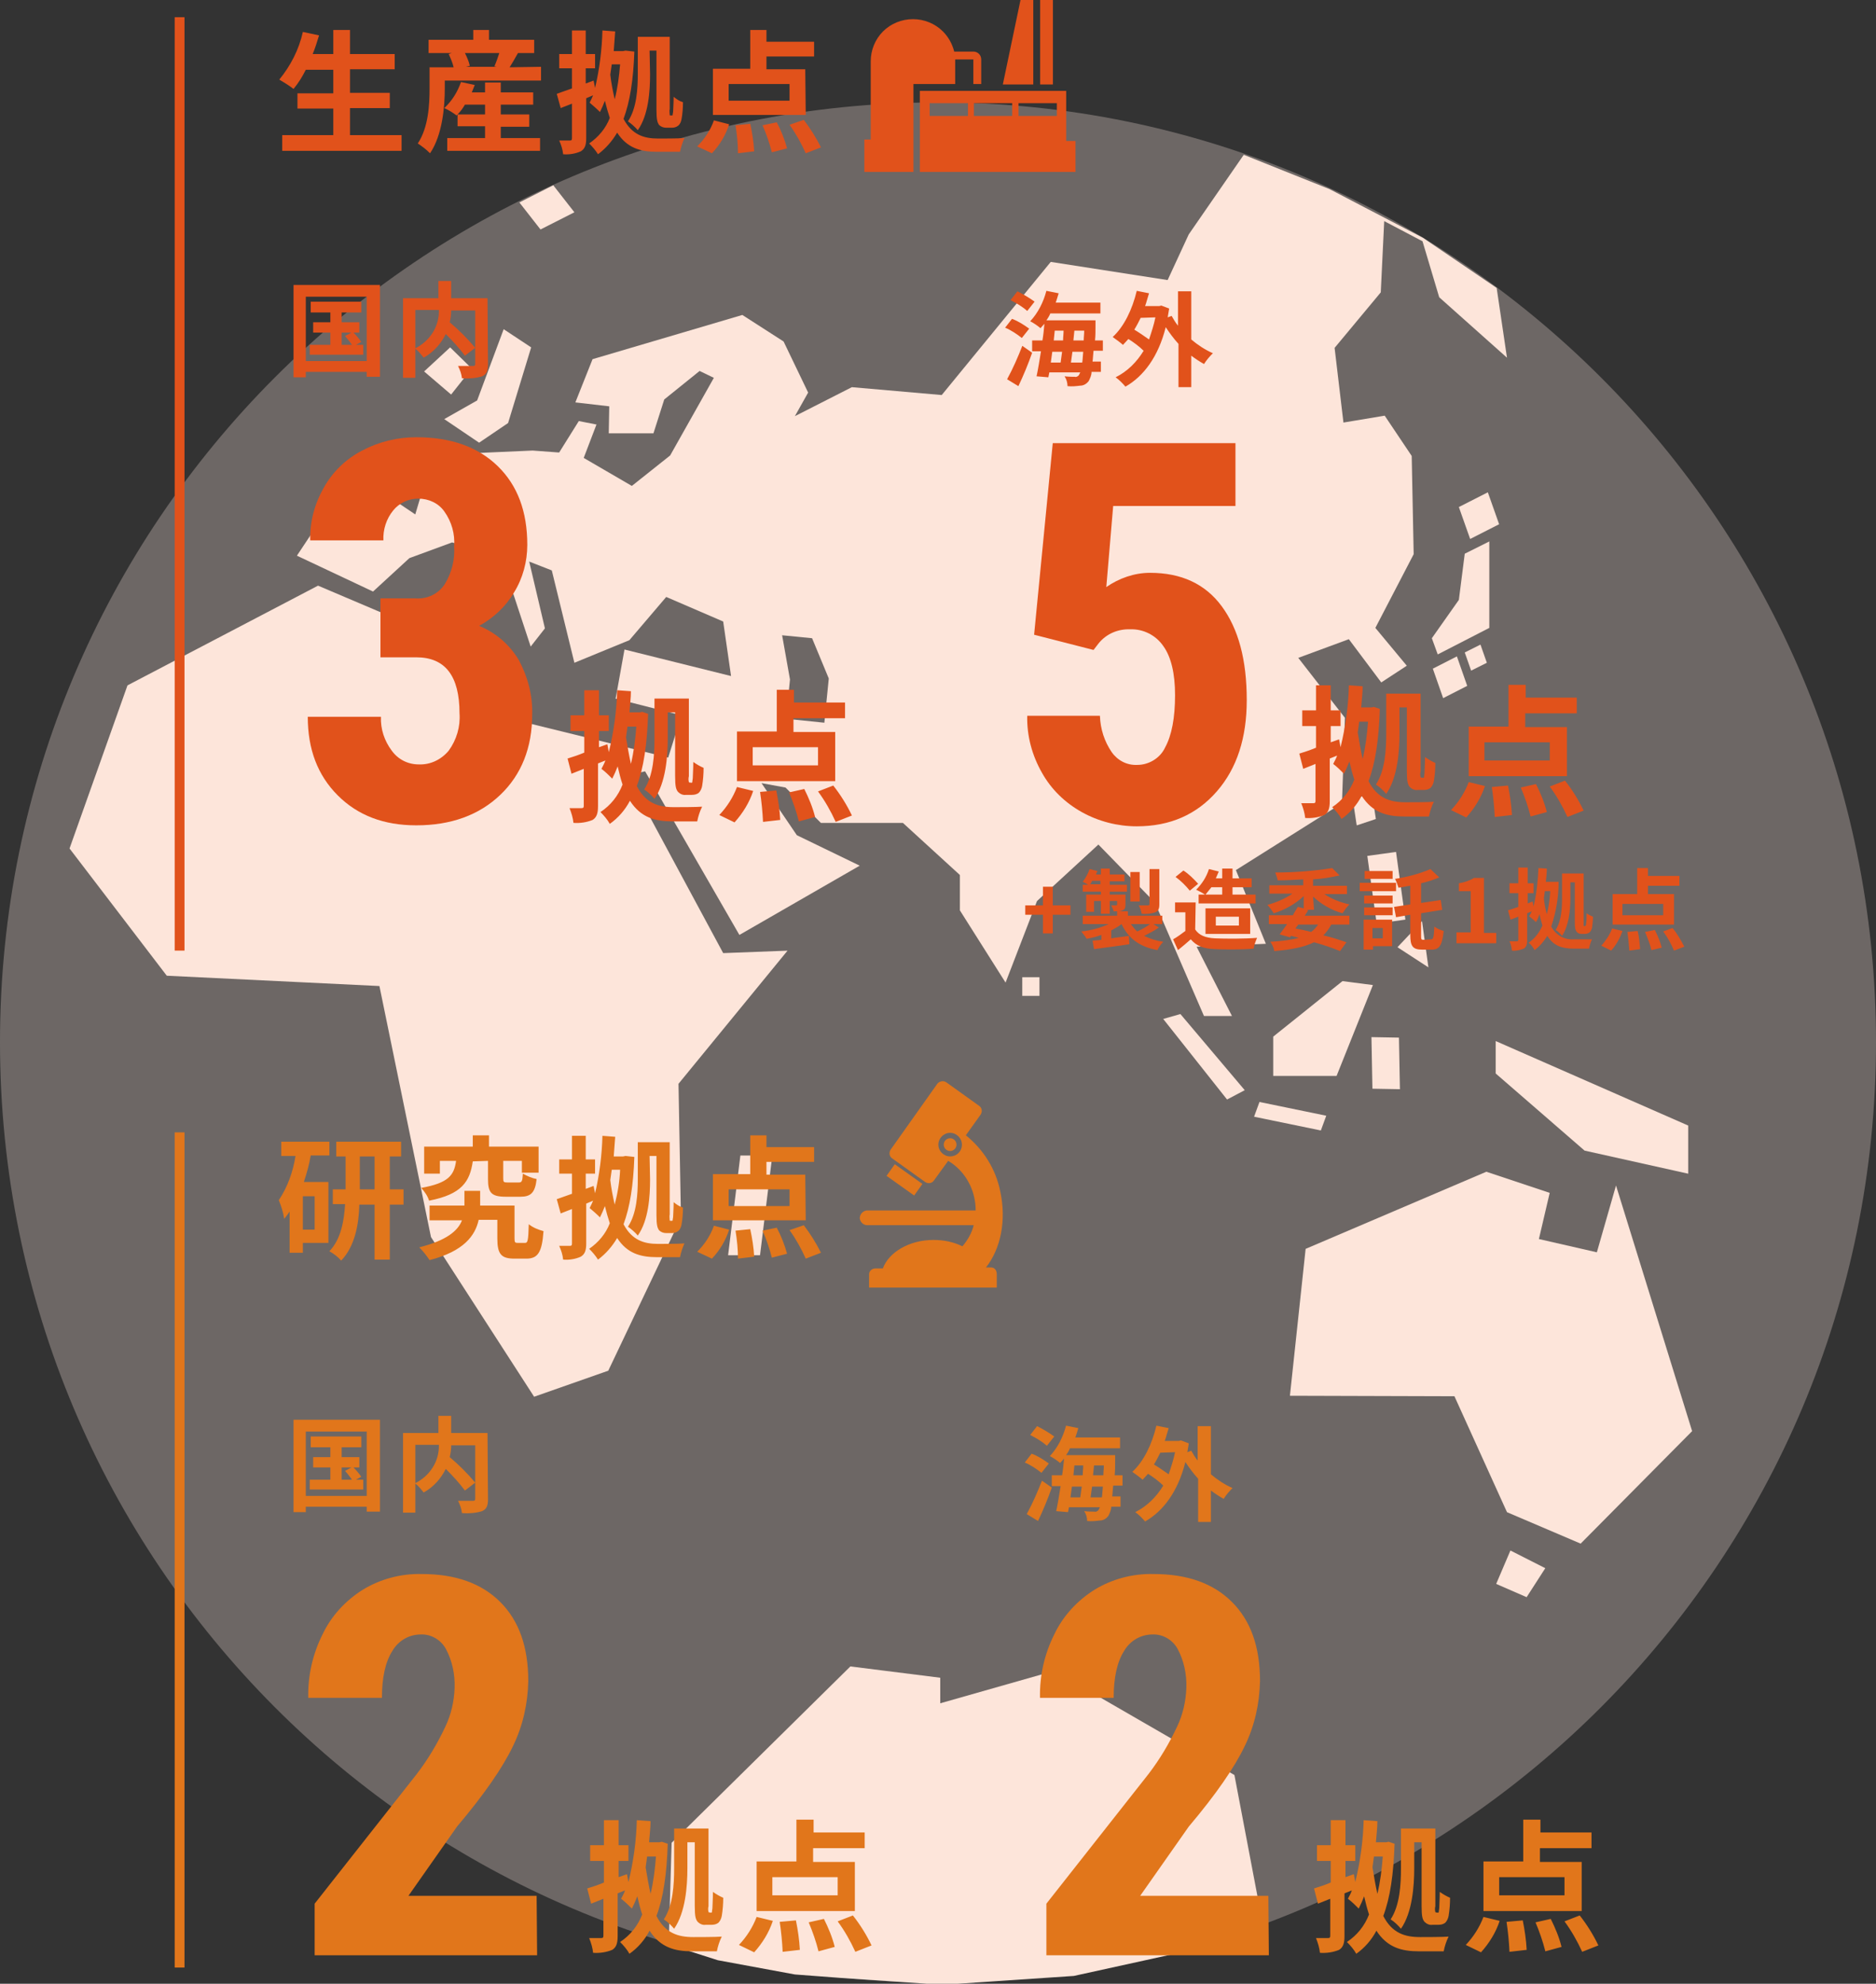 <?xml version="1.0" encoding="utf-8"?>
<!-- Generator: Adobe Illustrator 25.1.0, SVG Export Plug-In . SVG Version: 6.00 Build 0)  -->
<svg version="1.1" id="レイヤー_1" xmlns="http://www.w3.org/2000/svg" xmlns:xlink="http://www.w3.org/1999/xlink" x="0px"
	 y="0px" viewBox="0 0 382 403.8" style="enable-background:new 0 0 382 403.8;" xml:space="preserve">
<rect x="0" y="0" width="382" height="403.8" fill="#333333" stroke="none"/>
<style type="text/css">
	.st0{opacity:0.363;}
	.st1{opacity:0.803;fill:#FBE9E1;enable-background:new    ;}
	.st2{fill:#FDE5DA;}
	.st3{fill:#E1521B;}
	.st4{fill:none;stroke:#E1521B;stroke-width:2;}
	.st5{fill:none;stroke:#E1761B;stroke-width:2;}
	.st6{fill:#E1761B;}
</style>
<g id="グループ_5736" transform="translate(-442.85 -307.198)">
	<g id="L3" transform="translate(442.85 328.047)" class="st0">
		<path id="パス_5546" class="st1" d="M191,0c105.5,0,191,85.7,191,191.3s-85.5,191.4-191,191.4S0,297,0,191.3S85.5,0,191,0z"/>
	</g>
	<g id="L2" transform="translate(457.009 338.709)">
		<path id="パス_5526" class="st2" d="M248.5,252.6l3.2-29.9l36.8-15.7l12.9,4.3l-2.2,9.4l11.8,2.7l3.9-13.6l15.5,50l-22.7,22.9
			l-15-6.4L282,252.7L248.5,252.6z"/>
		<path id="パス_5527" class="st2" d="M197.5,171.2l0-3.8H194l0,3.8H197.5z"/>
		<path id="パス_5528" class="st2" d="M229.5,161.2l7.2,14.1H231l-10-23.1l-11.5-11.8L197,151.9l-6.4,16.6l-9.3-14.7v-7.2
			L169.7,136l-16.7,0l-7.2-7.2l-4.9-0.9l7.2,10.6l12.8,6.2l-24.5,14.1l-19.2-33.3l-3.6,0.8l19.5,36.2l13.1-0.5L124,189.1l0.5,27.3
			l-14.8,31.1l-15.1,5.3l-21-32.5l-10.5-51.1l-43.3-2.1L0,141.2L11.8,108l38.8-20.3l32,13.6l3.5,12.6l35.8,8.8l2.7-8.6l-13.4-3.4
			l1.8-10l21.7,5.4L133.1,95l-11.6-5l-7.5,8.8l-11.2,4.6l-4.6-18.8l-4.6-1.8l3.2,13.6l-2.9,3.7l-6-18.2l-10-3l-8.7,3.2l-7.4,6.8
			l-15.5-7.3l11.3-17l12.8,8.6l3.6-12.1l20.3-0.9l5.4,0.4l4-6.4l3.6,0.7l-2.6,6.8l9.8,5.7l7.8-6.2l8.9-15.8l-2.9-1.4l-7.2,5.8
			l-2.2,6.9h-9.1l0.1-5.5l-6.9-0.8l3.5-8.8l30.5-9l8.4,5.4l5,10.4l-2.7,4.8l11.6-5.9l18.3,1.6l22.2-27.1l23.8,3.7l4.3-9.3L239.1,0
			l17.5,7l19,9.9l15,10.2l2.1,14.2l-13.8-12.3l-3.4-11.4l-7.8-4.1l-0.7,14.5l-9.4,11.3l1.8,15.2l8.4-1.4l5.5,8.2l0.4,20l-7.8,15
			l6.4,7.7l-5.2,3.4l-6.6-8.8l-10.3,3.8l9.5,12.2l-0.6,17.4l-21.6,13.6l6.1,15L229.5,161.2z M154.6,106.6l-3.4-8.2l-6.1-0.6l1.6,9
			l-0.8,8l7.8,0.8L154.6,106.6z"/>
		<path id="パス_5529" class="st2" d="M296.7,293.6l3.8-5.9l-7.1-3.6l-2.9,6.8L296.7,293.6z"/>
		<path id="パス_5530" class="st2" d="M258,187.5l7.4-18.5l-6.2-0.8l-14.1,11.3v8L258,187.5z"/>
		
			<rect id="長方形_3158" x="265.1" y="142.1" transform="matrix(0.991 -0.137 0.137 0.991 -17.921 38.209)" class="st2" width="5.9" height="13.9"/>
		<path id="パス_5531" class="st2" d="M276.7,165.4l-1.3-9.4l-5,5.3L276.7,165.4z"/>
		<path id="パス_5532" class="st2" d="M270.9,190.2l-0.2-10.5l-5.6-0.1l0.2,10.5L270.9,190.2z"/>
		<path id="パス_5533" class="st2" d="M289.1,96.3l0-17.6l-5,2.5l-1.2,9.4l-5.5,7.8l1.2,3.3L289.1,96.3z"/>
		<path id="パス_5534" class="st2" d="M140.6,224l2.5-20.3h-6.5l-2.5,20.3H140.6z"/>
		<path id="パス_5535" class="st2" d="M291.1,75.2l-2.3-6.5l-5.9,3l2.3,6.5L291.1,75.2z"/>
		<path id="パス_5536" class="st2" d="M266,135.2l-0.8-5.3l-3.9,1.3l0.8,5.3L266,135.2z"/>
		<path id="パス_5537" class="st2" d="M284.6,108.1l-2.1-6l-4.9,2.5l2.1,6L284.6,108.1z"/>
		<path id="パス_5538" class="st2" d="M288.6,103.4l-1.3-3.7l-3.2,1.6l1.3,3.7L288.6,103.4z"/>
		<path id="パス_5539" class="st2" d="M235.7,192.3l-13-16.4l3.5-1l13.1,15.5L235.7,192.3z"/>
		<path id="パス_5540" class="st2" d="M254.8,198.6l1.1-3l-13.6-2.8l-1.1,3L254.8,198.6z"/>
		<path id="パス_5541" class="st2" d="M308.5,202.7l21.1,4.7v-9.8l-39.2-17.2v6.6L308.5,202.7z"/>
		<path id="パス_5542" class="st2" d="M76.3,53.8l7.1,4.8l5.9-4l4.7-15.4l-5.6-3.7L83,50L76.3,53.8z"/>
		<path id="パス_5543" class="st2" d="M81.9,43.5l-4.2,5.3l-5.5-4.7l5.3-4.9L81.9,43.5z"/>
		<path id="パス_5544" class="st2" d="M98.5,6.2l4.3,5.5l-6.9,3.5l-4.3-5.5L98.5,6.2z"/>
		<path id="パス_5545" class="st2" d="M177.3,315.2l23.2-6.6l36.7,21.2l5.8,30.5l-13.9,5l-24.6,5.4l-26.8,1.8l-20.7-1.4l-9.3-0.7
			l-15.7-2.9l-10-3.2l0.6-20.7l36.4-35.9l18.3,2.3L177.3,315.2z"/>
	</g>
</g>
<g id="グループ_6521" transform="translate(-223.93 -2923)">
	<path id="パス_5991" class="st3" d="M436.3,3113h2v-3.8h3.6v-1.9h-3.6v-3.8h-2v3.8h-3.6v1.9h3.6V3113z M459.9,3099.9H458v7.1
		c0,0.2-0.1,0.3-0.3,0.3c-0.3,0-1.1,0-1.9,0c0.3,0.5,0.5,1.1,0.6,1.7c0.9,0.1,1.9,0,2.8-0.3c0.6-0.3,0.8-0.7,0.8-1.6V3099.9z
		 M456,3100.5h-1.9v6h1.9V3100.5z M458.1,3111.1c-0.8,0.6-1.7,1.1-2.6,1.5c-0.5-0.4-0.9-1-1.3-1.5H458.1z M445.9,3103
		c0.2-0.2,0.3-0.5,0.4-0.7h1.7v0.7H445.9z M458.8,3111.1h1.8v-1.7h-7v-0.9h-1.9c0.3,0,0.6-0.1,0.8-0.2c0.5-0.2,0.6-0.5,0.6-1.2v-2
		h-3.2v-0.6h3.5v-1.4h-3.5v-0.7h3v-1.4h-3v-1.2h-1.8v1.2h-1c0.1-0.3,0.2-0.5,0.3-0.7l-1.6-0.4c-0.3,0.9-0.8,1.8-1.4,2.6
		c0.3,0.1,0.8,0.4,1.1,0.6h-1.1v1.4h3.7v0.6h-3v3.5h1.6v-2.2h1.4v2.6h1.8v-2.6h1.5v0.7c0,0.1-0.1,0.2-0.2,0.2c-0.1,0-0.6,0-1,0
		c0.2,0.4,0.4,0.8,0.5,1.2h0.7v0.9h-7v1.7h5.3c-1.8,0.8-3.6,1.3-5.6,1.5c0.4,0.5,0.8,1,1.1,1.5c1-0.2,2-0.4,3-0.8v1
		c-0.6,0.1-1.3,0.1-1.8,0.2l0.3,1.7c2-0.3,4.7-0.6,7.2-1l-0.1-1.7c-1.2,0.2-2.4,0.3-3.6,0.5v-1.6c0.7-0.4,1.5-0.8,2.1-1.3
		c1.4,2.9,3.6,4.6,7.3,5.3c0.3-0.6,0.7-1.2,1.2-1.7c-1.4-0.2-2.7-0.6-3.9-1.2c1-0.5,2-1,3-1.7L458.8,3111.1z M472.8,3103.6v1.5h-3.4
		c0.4-0.5,0.8-1,1.2-1.5H472.8z M468,3105.1v1.8h11.6v-1.8h-4.7v-1.5h3.9v-1.8h-3.9v-2h-2.1v2h-1.3c0.2-0.5,0.4-0.9,0.6-1.4l-2-0.5
		c-0.5,1.6-1.4,3-2.6,4.2c0.6,0.3,1.2,0.6,1.8,1H468z M471.5,3109.6h4.7v1.8h-4.7V3109.6z M478.5,3113.1v-5.2h-9.1v5.2H478.5z
		 M467.9,3102.9c-0.9-1-1.9-2-3-2.7l-1.6,1.3c1.1,0.8,2.1,1.8,2.9,2.8L467.9,3102.9z M467.4,3106.7h-4.2v2h2.1v3.8
		c-0.8,0.6-1.6,1.2-2.5,1.7l1,2.2c1-0.8,1.8-1.5,2.6-2.2c1.2,1.4,2.6,1.9,4.9,2c2.1,0.1,5.8,0.1,7.9-0.1c0.1-0.7,0.4-1.5,0.7-2.2
		c-2.4,0.2-6.4,0.2-8.6,0.1c-1.9-0.1-3.2-0.6-4-1.8L467.4,3106.7z M492.4,3111.1c-0.4,0.6-0.9,1.2-1.5,1.6c-1.1-0.3-2.1-0.5-3.2-0.7
		l0.6-0.8H492.4z M491.3,3105.5c1.7,1.6,3.8,2.8,6,3.4c0.4-0.6,0.8-1.2,1.4-1.8c-1.8-0.4-3.6-1.1-5.1-2.1h4.6v-1.7h-6.9v-1.3
		c1.8-0.1,3.6-0.4,5.4-0.8l-1.5-1.5c-3.8,0.6-7.7,0.9-11.6,0.9c0.2,0.5,0.4,1.1,0.5,1.6c1.6,0,3.4-0.1,5.2-0.2v1.2h-6.9v1.7h4.7
		c-1.6,1.1-3.3,1.8-5.1,2.3c0.5,0.5,0.9,1.1,1.3,1.7c2.3-0.7,4.4-1.9,6.1-3.5v2.5l-1.2-0.3c-0.3,0.5-0.7,1.1-1,1.7h-4.9v1.8h3.7
		c-0.5,0.8-1.1,1.5-1.5,2.1l2.1,0.6l0.2-0.3c0.6,0.1,1.1,0.3,1.6,0.4c-1.9,0.5-3.9,0.7-5.8,0.8c0.4,0.6,0.7,1.2,0.8,1.9
		c3.5-0.3,6.1-0.8,8.1-1.8c1.8,0.5,3.6,1.1,5.3,1.8l1.3-1.8c-1.2-0.4-2.9-1-4.7-1.4c0.6-0.6,1.2-1.4,1.6-2.2h3.7v-1.8h-9.1
		c0.3-0.4,0.5-0.8,0.7-1.1l-0.3-0.1h1.5L491.3,3105.5z M507.5,3100.3h-5.7v1.6h5.7V3100.3z M508.2,3102.7h-7.4v1.7h7.4L508.2,3102.7
		z M505.5,3111.9v2.1h-2.1v-2.1H505.5z M507.4,3110.2h-5.8v6.1h1.9v-0.7h3.9V3110.2z M501.7,3109.3h5.8v-1.6h-5.8V3109.3z
		 M501.7,3106.9h5.8v-1.6h-5.8V3106.9z M513.8,3114.3c-0.5,0-0.5-0.1-0.5-1v-4.4l4.3-0.7l-0.3-2l-4,0.6v-4c1.3-0.3,2.5-0.7,3.7-1.2
		l-1.8-1.7c-2.3,1-4.7,1.6-7.2,2c0.3,0.6,0.5,1.2,0.7,1.8c0.8-0.1,1.6-0.3,2.4-0.4v3.8l-3.3,0.5l0.4,2.1l2.9-0.5v4.1
		c0,2.3,0.5,3,2.4,3h2c1.6,0,2.1-1,2.4-3.8c-0.7-0.2-1.4-0.5-1.9-0.9c-0.1,2.1-0.2,2.6-0.6,2.6L513.8,3114.3z M520.6,3115h8v-2.1
		h-2.5v-11.2h-2c-1,0.6-2,0.9-3.1,1.1v1.6h2.4v8.4h-2.9V3115z M543.6,3102.6h1v8c0,1.4,0.1,1.7,0.4,2.1c0.3,0.3,0.6,0.4,1,0.4h0.7
		c0.3,0,0.6-0.1,0.9-0.3c0.2-0.2,0.4-0.5,0.5-0.9c0.1-0.8,0.2-1.5,0.2-2.3c-0.5-0.2-0.9-0.4-1.3-0.7c0,0.9,0,1.6-0.1,2
		c0,0.2,0,0.4-0.1,0.5c0,0.1-0.1,0.1-0.2,0.1h-0.1c-0.1,0-0.1,0-0.1-0.1c0-0.3,0-0.5,0-0.8v-9.8h-4.4v5c0,2-0.1,4.6-1.3,6.5
		c0.5,0.3,0.9,0.7,1.3,1.2c1.4-2.1,1.7-5.3,1.7-7.6V3102.6z M539.6,3104.4c-0.1,1.6-0.3,3.2-0.7,4.7c-0.3-1.1-0.5-2.2-0.6-3.3
		c0.1-0.4,0.1-0.9,0.2-1.4H539.6z M540.3,3102.5l-0.3,0h-1.3c0.1-0.9,0.2-1.8,0.2-2.7l-1.7-0.1c-0.1,2.6-0.4,5.3-1,7.8l-0.2-1
		l-1,0.4v-2.1h1.2v-2h-1.2v-3.2h-1.9v3.2h-1.8v2h1.8v2.8c-0.8,0.3-1.5,0.5-2.1,0.7l0.5,1.9l1.6-0.6v4.7c0,0.2-0.1,0.3-0.3,0.3
		c-0.2,0-0.8,0-1.5,0c0.3,0.6,0.4,1.2,0.5,1.9c0.8,0.1,1.6-0.1,2.4-0.4c0.5-0.3,0.7-0.8,0.7-1.8v-5.4l0.9-0.4
		c-0.1,0.4-0.3,0.7-0.5,1c0.5,0.4,1,0.8,1.4,1.2c0.3-0.5,0.5-1,0.7-1.6c0.2,0.8,0.4,1.6,0.6,2.3c-0.6,1.4-1.5,2.6-2.8,3.5
		c0.5,0.4,0.9,0.9,1.2,1.5c1.1-0.8,1.9-1.8,2.6-2.9c1.3,2.1,3.1,2.6,5.4,2.6h3.1c0.1-0.6,0.3-1.3,0.6-1.9c-0.7,0-3,0-3.6,0
		c-2,0.2-3.8-0.9-4.7-2.6c1-3,1.5-6,1.5-9.1L540.3,3102.5z M562.6,3109.3h-8.3v-2.3h8.3V3109.3z M564.8,3105h-5.3v-1.7h6.4v-2h-6.4
		v-1.6h-2.2v5.3h-5v6.2h12.5V3105z M552,3116.5c1-1.1,1.8-2.5,2.3-4l-2.1-0.5c-0.5,1.3-1.3,2.5-2.2,3.5L552,3116.5z M555.3,3112.7
		c0.2,1.2,0.3,2.5,0.4,3.8l2.2-0.3c-0.1-1.2-0.2-2.5-0.5-3.7L555.3,3112.7z M558.9,3112.7c0.5,1.2,1,2.4,1.3,3.7l2.1-0.5
		c-0.3-1.2-0.8-2.4-1.4-3.6L558.9,3112.7z M562.6,3112.6c0.9,1.2,1.6,2.5,2.2,3.9l2.1-0.8c-0.7-1.3-1.4-2.6-2.4-3.8L562.6,3112.6z"
		/>
	<line id="線_1897" class="st4" x1="260.5" y1="2926.5" x2="260.5" y2="3116.5"/>
	<line id="線_1899" class="st5" x1="260.5" y1="3153.5" x2="260.5" y2="3323.5"/>
	<path id="パス_5992" class="st6" d="M288,3173.3h-2.4v-6.8h2.4V3173.3z M291,3158.3v-2.9h-9.8v2.9h2.9c-0.5,3.2-1.6,6.3-3.4,9
		c0.5,1.2,0.9,2.5,1.1,3.8c0.4-0.5,0.8-1,1.1-1.5v8.4h2.7v-2h5.2v-12.4h-5c0.6-1.8,1.1-3.6,1.4-5.4H291z M297.2,3165.1v-6.7h3v6.7
		H297.2z M306.1,3165.1h-2.8v-6.7h2.3v-3h-13.2v3h1.9v6.7h-2.6v3h2.5c-0.2,3.3-0.8,7.1-3.2,9.6c0.9,0.5,1.7,1.1,2.4,1.9
		c2.8-2.9,3.6-7.4,3.7-11.4h3.1v11.2h3.1v-11.2h2.8V3165.1z M323.3,3159.3v3.7c0,2.7,0.6,3.6,3.6,3.6h3c2.1,0,3-0.8,3.3-3.6
		c-1-0.2-1.9-0.6-2.8-1.1c-0.1,1.6-0.2,1.8-0.9,1.8h-2.2c-0.8,0-0.9-0.1-0.9-0.8v-3.6h3.8v2.4h3.4v-5.3h-10.1v-2.3h-3.3v2.3h-9.9
		v5.5h3.2v-2.6h3.3c-0.4,2.9-1.5,4.5-7.1,5.5c0.7,0.8,1.3,1.6,1.6,2.6c6.7-1.3,8.3-3.9,8.9-8L323.3,3159.3z M329.4,3176
		c-0.6,0-0.7-0.1-0.7-0.9v-6.7h-7v-3h-3.2v3h-7.1v3h6.6c-0.8,2.1-3.1,4.1-8.7,5.5c0.8,0.8,1.5,1.7,2.1,2.6c7-1.8,9.3-5,10-8.2h3.8
		v3.8c0,3.2,0.8,4.1,3.5,4.1h2.4c2.3,0,3.2-1.2,3.5-5.6c-1.1-0.3-2.1-0.7-3-1.4c-0.1,3.4-0.2,3.8-0.8,3.8H329.4z M356.2,3158.3h1.4
		v12c0,2.1,0.2,2.6,0.5,3.1c0.4,0.4,0.9,0.6,1.5,0.6h1.1c0.5,0,0.9-0.1,1.3-0.4c0.4-0.3,0.6-0.8,0.7-1.3c0.2-1.1,0.3-2.3,0.3-3.5
		c-0.7-0.2-1.3-0.6-1.9-1.1c0,1.4-0.1,2.4-0.1,2.9c0,0.3-0.1,0.5-0.1,0.8c0,0.1-0.1,0.1-0.2,0.1h-0.2c-0.1,0-0.2,0-0.2-0.1
		c0-0.4-0.1-0.8,0-1.2v-14.7h-6.5v7.5c0,3-0.2,7-2,9.7c0.7,0.5,1.4,1.1,2,1.8c2.2-3.1,2.5-8,2.5-11.4L356.2,3158.3z M350.2,3161.1
		c-0.1,2.4-0.5,4.8-1.1,7.1c-0.4-1.7-0.7-3.3-0.9-5c0.1-0.7,0.2-1.4,0.3-2.1L350.2,3161.1z M351.3,3158.3l-0.5,0.1h-1.9
		c0.1-1.3,0.2-2.7,0.3-4l-2.6-0.2c-0.1,3.9-0.6,7.9-1.5,11.7l-0.3-1.5l-1.6,0.6v-3.1h1.9v-2.9h-1.9v-4.8h-2.8v4.8h-2.6v2.9h2.6v4.1
		c-1.2,0.4-2.2,0.8-3.1,1.1l0.8,2.9l2.3-0.9v7c0,0.4-0.1,0.5-0.4,0.5c-0.3,0-1.3,0-2.2,0c0.4,0.9,0.7,1.8,0.8,2.8
		c1.2,0.1,2.5-0.1,3.6-0.6c0.8-0.5,1.1-1.2,1.1-2.7v-8.1l1.4-0.6c-0.2,0.5-0.5,1.1-0.7,1.5c0.7,0.6,1.4,1.2,2.1,1.9
		c0.4-0.8,0.7-1.5,1-2.3c0.3,1.2,0.6,2.3,1,3.5c-0.8,2.1-2.3,3.9-4.2,5.2c0.7,0.7,1.3,1.4,1.8,2.2c1.6-1.2,2.9-2.7,3.9-4.4
		c2,3.1,4.7,3.9,8.1,3.9h4.7c0.2-1,0.5-1.9,0.9-2.8c-1,0.1-4.5,0.1-5.4,0.1c-2.9,0-5.3-0.8-7-4c1.3-3.5,2-7.9,2.2-13.7L351.3,3158.3
		z M384.7,3168.5h-12.4v-3.4h12.4L384.7,3168.5z M387.9,3162.1h-7.9v-2.6h9.7v-3h-9.7v-2.4h-3.3v7.9h-7.6v9.4H388L387.9,3162.1z
		 M368.9,3179.2c1.6-1.7,2.8-3.7,3.5-5.9l-3.1-0.8c-0.7,2-1.9,3.8-3.4,5.3L368.9,3179.2z M373.7,3173.5c0.3,1.9,0.5,3.8,0.5,5.7
		l3.3-0.4c-0.1-1.9-0.4-3.7-0.8-5.6L373.7,3173.5z M379.2,3173.5c0.8,1.8,1.4,3.6,1.9,5.5l3.1-0.8c-0.5-1.8-1.2-3.6-2.1-5.3
		L379.2,3173.5z M384.7,3173.4c1.3,1.8,2.4,3.8,3.3,5.8l3.1-1.2c-1-2-2.2-3.9-3.5-5.6L384.7,3173.4z"/>
	<path id="パス_5994" class="st6" d="M333.3,3321H288v-10.5l20.8-26.4c2.3-3,4.2-6.2,5.8-9.6c1.2-2.5,1.8-5.2,1.9-7.9
		c0.1-2.8-0.5-5.6-1.8-8c-1-1.8-3-3-5.1-2.9c-2.4,0-4.6,1.3-5.8,3.4c-1.4,2.2-2.1,5.4-2.1,9.5h-15c-0.1-4.5,0.9-8.9,2.9-12.9
		c1.8-3.8,4.7-6.9,8.2-9.1c3.6-2.2,7.8-3.3,12-3.2c6.9,0,12.2,1.9,16,5.7s5.7,9.1,5.7,16.1c-0.1,4.6-1.1,9.1-3.1,13.2
		c-2.1,4.4-5.9,9.9-11.4,16.4l-9.9,14.1h26.1L333.3,3321z"/>
	<path id="パス_5998" class="st6" d="M482.3,3321H437v-10.5l20.8-26.4c2.3-3,4.2-6.2,5.8-9.6c1.2-2.5,1.8-5.2,1.9-7.9
		c0.1-2.8-0.5-5.6-1.8-8c-1-1.8-3-3-5.1-2.9c-2.4,0-4.6,1.3-5.8,3.4c-1.4,2.2-2.1,5.4-2.1,9.5h-15c-0.1-4.5,0.9-8.9,2.9-12.9
		c1.8-3.8,4.7-6.9,8.2-9.1c3.6-2.2,7.8-3.3,12-3.2c6.9,0,12.2,1.9,16,5.7s5.7,9.1,5.7,16.1c-0.1,4.6-1.1,9.1-3.1,13.2
		c-2.1,4.4-5.9,9.9-11.4,16.4l-9.9,14.1h26.1L482.3,3321z"/>
	<path id="パス_5995" class="st6" d="M363.9,3298h1.5v12.9c0,2.3,0.2,2.8,0.6,3.3c0.4,0.4,1,0.7,1.6,0.6h1.2c0.5,0,1-0.1,1.4-0.4
		c0.4-0.4,0.6-0.9,0.7-1.4c0.2-1.2,0.3-2.5,0.3-3.7c-0.7-0.3-1.4-0.7-2.1-1.2c0,1.5-0.1,2.6-0.1,3.2c0,0.3-0.1,0.6-0.1,0.9
		c0,0.1-0.2,0.2-0.3,0.1h-0.2c-0.1,0-0.2-0.1-0.2-0.1c-0.1-0.4-0.1-0.8,0-1.2v-15.8h-7v8.1c0,3.2-0.2,7.5-2.1,10.4
		c0.8,0.5,1.5,1.2,2.1,1.9c2.3-3.3,2.7-8.6,2.7-12.3L363.9,3298z M357.5,3300.9c-0.2,2.6-0.5,5.1-1.1,7.6c-0.4-1.8-0.7-3.6-1-5.4
		c0.1-0.7,0.2-1.4,0.3-2.2L357.5,3300.9z M358.7,3297.9l-0.5,0.1h-2.1c0.1-1.4,0.3-2.9,0.3-4.3l-2.8-0.2c-0.1,4.2-0.7,8.5-1.7,12.6
		l-0.3-1.6l-1.7,0.6v-3.3h2v-3.2h-2v-5.1h-3v5.1h-2.8v3.2h2.8v4.4c-1.2,0.5-2.4,0.9-3.4,1.2l0.8,3.1l2.5-1v7.5
		c0,0.4-0.1,0.5-0.5,0.5c-0.3,0-1.4,0-2.4,0c0.4,1,0.7,2,0.8,3c1.3,0.1,2.7-0.1,3.9-0.6c0.8-0.5,1.1-1.3,1.1-2.8v-8.7l1.5-0.6
		c-0.2,0.6-0.5,1.1-0.8,1.7c0.8,0.6,1.5,1.3,2.2,2c0.4-0.8,0.8-1.7,1.1-2.5c0.3,1.3,0.6,2.5,1,3.7c-0.9,2.3-2.4,4.2-4.5,5.6
		c0.7,0.7,1.4,1.5,1.9,2.4c1.7-1.2,3.1-2.8,4.1-4.7c2.2,3.4,5.1,4.2,8.7,4.2h5c0.2-1,0.5-2,1-3c-1.1,0.1-4.8,0.1-5.8,0.1
		c-3.1,0-5.7-0.8-7.5-4.3c1.4-3.7,2.1-8.5,2.3-14.7L358.7,3297.9z M394.5,3308.8h-13.3v-3.7h13.3V3308.8z M398,3302h-8.5v-2.8H400
		v-3.2h-10.4v-2.6h-3.5v8.5h-8.1v10.1H398L398,3302z M377.5,3320.4c1.7-1.9,3-4,3.8-6.4l-3.3-0.8c-0.8,2.1-2,4-3.6,5.7L377.5,3320.4
		z M382.7,3314.2c0.3,2,0.5,4,0.6,6.1l3.5-0.4c-0.1-2-0.4-4-0.8-6L382.7,3314.2z M388.6,3314.3c0.8,1.9,1.5,3.9,2,5.9l3.3-0.9
		c-0.5-2-1.3-3.9-2.2-5.7L388.6,3314.3z M394.5,3314.1c1.4,1.9,2.6,4,3.6,6.2l3.3-1.3c-1-2.1-2.3-4.2-3.8-6.1L394.5,3314.1z"/>
	<path id="パス_5997" class="st6" d="M511.9,3298h1.5v12.9c0,2.3,0.2,2.8,0.6,3.3c0.4,0.4,1,0.7,1.6,0.6h1.2c0.5,0,1-0.1,1.4-0.4
		c0.4-0.4,0.6-0.9,0.7-1.4c0.2-1.2,0.3-2.5,0.3-3.7c-0.7-0.3-1.4-0.7-2.1-1.2c0,1.5-0.1,2.6-0.1,3.2c0,0.3-0.1,0.6-0.1,0.9
		c0,0.1-0.2,0.2-0.3,0.1h-0.2c-0.1,0-0.2-0.1-0.2-0.1c-0.1-0.4-0.1-0.8,0-1.2v-15.8h-7v8.1c0,3.2-0.2,7.5-2.1,10.4
		c0.8,0.5,1.5,1.2,2.1,1.9c2.3-3.3,2.7-8.6,2.7-12.3L511.9,3298z M505.5,3300.9c-0.2,2.6-0.5,5.1-1.1,7.6c-0.4-1.8-0.7-3.6-1-5.4
		c0.1-0.7,0.2-1.4,0.3-2.2L505.5,3300.9z M506.7,3297.9l-0.5,0.1h-2.1c0.1-1.4,0.3-2.9,0.3-4.3l-2.8-0.2c-0.1,4.2-0.7,8.5-1.7,12.6
		l-0.3-1.6l-1.7,0.6v-3.3h2v-3.2h-2v-5.1h-3v5.1h-2.8v3.2h2.8v4.4c-1.2,0.5-2.4,0.9-3.4,1.2l0.8,3.1l2.5-1v7.5
		c0,0.4-0.1,0.5-0.5,0.5c-0.3,0-1.4,0-2.4,0c0.4,1,0.7,2,0.8,3c1.3,0.1,2.7-0.1,3.9-0.6c0.8-0.5,1.1-1.3,1.1-2.8v-8.7l1.5-0.6
		c-0.2,0.6-0.5,1.1-0.8,1.7c0.8,0.6,1.5,1.3,2.2,2c0.4-0.8,0.8-1.7,1.1-2.5c0.3,1.3,0.6,2.5,1,3.7c-0.9,2.3-2.4,4.2-4.5,5.6
		c0.7,0.7,1.4,1.5,1.9,2.4c1.7-1.2,3.1-2.8,4.1-4.7c2.2,3.4,5.1,4.2,8.7,4.2h5c0.2-1,0.5-2,1-3c-1.1,0.1-4.8,0.1-5.8,0.1
		c-3.1,0-5.7-0.8-7.5-4.3c1.4-3.7,2.1-8.5,2.3-14.7L506.7,3297.9z M542.5,3308.8h-13.3v-3.7h13.3V3308.8z M546,3302h-8.5v-2.8H548
		v-3.2h-10.4v-2.6h-3.5v8.5h-8.1v10.1H546L546,3302z M525.5,3320.4c1.7-1.9,3-4,3.8-6.4l-3.3-0.8c-0.8,2.1-2,4-3.6,5.7L525.5,3320.4
		z M530.7,3314.2c0.3,2,0.5,4,0.6,6.1l3.5-0.4c-0.1-2-0.4-4-0.8-6L530.7,3314.2z M536.6,3314.3c0.8,1.9,1.5,3.9,2,5.9l3.3-0.9
		c-0.5-2-1.3-3.9-2.2-5.7L536.6,3314.3z M542.5,3314.1c1.4,1.9,2.6,4,3.6,6.2l3.3-1.3c-1-2.1-2.3-4.2-3.8-6.1L542.5,3314.1z"/>
	<path id="パス_5993" class="st6" d="M293.5,3221.7h2l-1.3,0.7c0.5,0.6,1,1.2,1.4,1.8h-2.1V3221.7z M296.4,3224.2l1.1-0.6
		c-0.5-0.7-1-1.3-1.6-1.9h1.2v-2.1h-3.6v-2h4v-2.2h-10.3v2.2h4v2h-3.5v2.1h3.5v2.5H287v2h10.9v-2H296.4z M286.2,3227.5v-13.1h12.4
		v13.1H286.2z M283.7,3212v18.8h2.5v-1.1h12.4v1h2.7V3212L283.7,3212z M308.5,3217.1h4.8c0.1,3.3-1.8,6.3-4.8,7.8L308.5,3217.1z
		 M323.2,3214.7h-7.4v-3.5h-2.6v3.5H306v16.2h2.5v-5.9c0.7,0.5,1.2,1.2,1.7,1.8c2-1.1,3.5-2.8,4.5-4.8c1.4,1.4,2.7,2.8,3.9,4.4
		l2.1-1.6c-1.6-1.9-3.3-3.6-5.2-5.2c0.2-0.8,0.3-1.6,0.3-2.4h4.9v10.8c0,0.4-0.1,0.5-0.5,0.5c-0.4,0-1.8,0-3,0
		c0.4,0.8,0.7,1.6,0.8,2.5c1.4,0.1,2.8,0,4.1-0.4c0.9-0.4,1.2-1.1,1.2-2.4L323.2,3214.7z"/>
	<path id="パス_5996" class="st6" d="M438.6,3215.4c-1.1-0.8-2.3-1.5-3.5-2.1l-1.4,1.8c1.2,0.6,2.4,1.3,3.4,2.2L438.6,3215.4z
		 M437.5,3220.9c-1.1-0.8-2.2-1.5-3.5-2l-1.4,1.8c1.2,0.5,2.4,1.3,3.4,2.1L437.5,3220.9z M435.3,3232.6c1-2.1,2-4.5,2.8-6.8l-2-1.4
		c-0.9,2.3-1.9,4.6-3.1,6.8L435.3,3232.6z M446,3227.8c0.1-0.7,0.2-1.4,0.3-2.2h2.2c-0.1,0.9-0.1,1.6-0.2,2.2H446z M444.2,3225.6
		c-0.1,0.8-0.2,1.5-0.3,2.2h-2c0.1-0.7,0.2-1.4,0.3-2.2H444.2z M442.7,3221.3h1.8c0,0.7-0.1,1.3-0.1,2h-1.9L442.7,3221.3z
		 M446.5,3223.3c0.1-0.7,0.1-1.3,0.2-2h2c0,0.7-0.1,1.4-0.1,2H446.5z M452.5,3225.6v-2.3h-1.6c0.1-0.9,0.1-2,0.1-3.1c0-0.3,0-1,0-1
		h-10c0.3-0.4,0.6-0.9,0.8-1.4H452v-2.2h-9.1c0.2-0.6,0.4-1.2,0.6-1.9l-2.5-0.5c-0.6,2.3-1.7,4.5-3.3,6.2c0.8,0.4,1.5,0.9,2.1,1.4
		c0.3-0.3,0.5-0.6,0.8-0.9c-0.1,1.1-0.2,2.2-0.4,3.4h-2.1v2.2h1.8c-0.3,1.9-0.6,3.7-0.9,5.1l2.4,0.2l0.2-1h6.3
		c-0.1,0.2-0.2,0.4-0.3,0.6c-0.2,0.2-0.5,0.4-0.8,0.3c-0.4,0-1.2,0-2.1-0.1c0.4,0.6,0.6,1.3,0.6,2c0.9,0.1,1.8,0,2.6-0.1
		c0.7,0,1.3-0.4,1.7-0.9c0.3-0.6,0.6-1.2,0.6-1.9h1.9v-2.1h-1.7c0.1-0.7,0.1-1.4,0.2-2.2H452.5z M463.2,3218.6
		c-0.3,1.5-0.8,3-1.3,4.5c-1-0.7-2-1.4-3-2c0.5-0.8,0.9-1.6,1.3-2.4L463.2,3218.6z M470.4,3213.3h-2.6v7c-0.5-0.6-0.9-1.3-1.3-2
		l-0.8,0.3c0.1-0.6,0.2-1.2,0.3-1.8l-1.6-0.6l-0.4,0.1h-2.9c0.3-0.8,0.5-1.7,0.8-2.6l-2.5-0.5c-0.9,3.8-2.6,7.3-4.9,9.4
		c0.7,0.5,1.4,1,2.1,1.6c0.4-0.4,0.7-0.8,1.1-1.2c1.1,0.7,2.2,1.5,3.1,2.4c-1.4,2.3-3.3,4.2-5.7,5.4c0.7,0.5,1.4,1.2,2,1.9
		c3.7-2.1,6.7-6.1,8.2-12.1c0.8,1.2,1.6,2.3,2.6,3.4v8.8h2.6v-6.4c0.8,0.6,1.7,1.2,2.6,1.7c0.5-0.8,1.1-1.5,1.8-2.2
		c-1.6-0.7-3.1-1.7-4.4-2.8V3213.3z"/>
	<path id="パス_5984" class="st3" d="M295.2,2950.4v-5.4h8.1v-3.1h-8.1v-4.8h9.1v-3.1h-9.1v-4.9h-3.4v4.9h-4.2
		c0.5-1.2,0.9-2.5,1.3-3.8l-3.3-0.7c-0.8,3.6-2.5,6.9-4.8,9.7c1,0.6,2,1.2,2.9,1.9c1-1.2,1.8-2.5,2.5-3.9h5.6v4.8h-7.3v3.1h7.3v5.4
		h-10.4v3.2h24.3v-3.2H295.2z M317.1,2946.3c0.6-0.6,1.1-1.3,1.5-2h4.1v2H317.1z M325.9,2948.8h5.8v-2.5h-5.8v-2h6.6v-2.5h-6.6v-2
		h-3.2v2H320c0.2-0.5,0.4-1,0.6-1.5l-2.8-0.6c-0.7,2-1.8,3.8-3.4,5.3c0.9,0.4,1.7,0.9,2.5,1.5l0.2-0.2v2.4h5.6v2.4H315v2.6h18.9
		v-2.6h-8L325.9,2948.8z M325.6,2933.8c-0.3,0.9-0.6,1.8-1,2.7l0.5,0.1h-6.3l0.8-0.2c-0.2-0.9-0.6-1.8-1-2.6H325.6z M327.7,2936.7
		c0.5-0.8,1.1-1.8,1.7-2.9h3.3v-2.7h-9.2v-2h-3.2v2h-9.1v2.7h4.7l-0.6,0.2c0.4,0.9,0.8,1.8,1,2.7h-4.9v4.3c0,3.2-0.2,7.9-2.4,11.2
		c0.9,0.6,1.7,1.2,2.5,2c2.5-3.7,3-9.4,3-13.2v-1.6h19.6v-2.8L327.7,2936.7z M356.2,2933.3h1.4v12c0,2.1,0.2,2.6,0.5,3.1
		c0.4,0.4,0.9,0.6,1.5,0.6h1.1c0.5,0,0.9-0.1,1.3-0.4c0.4-0.3,0.6-0.8,0.7-1.3c0.2-1.1,0.3-2.3,0.3-3.5c-0.7-0.2-1.3-0.6-1.9-1.1
		c0,1.4-0.1,2.4-0.1,2.9c0,0.3-0.1,0.5-0.1,0.8c0,0.1-0.1,0.1-0.2,0.1h-0.2c-0.1,0-0.2,0-0.2-0.1c0-0.4-0.1-0.8,0-1.2v-14.7h-6.5
		v7.5c0,3-0.2,7-2,9.7c0.7,0.5,1.4,1.1,2,1.8c2.2-3.1,2.5-8,2.5-11.4L356.2,2933.3z M350.2,2936.1c-0.2,2.4-0.5,4.8-1.1,7.1
		c-0.4-1.7-0.7-3.3-0.9-5c0.1-0.7,0.2-1.4,0.3-2.1L350.2,2936.1z M351.3,2933.3l-0.5,0.1h-1.9c0.1-1.3,0.2-2.7,0.3-4l-2.6-0.2
		c-0.1,3.9-0.6,7.9-1.5,11.7l-0.3-1.5l-1.6,0.6v-3.1h1.9v-2.9h-1.9v-4.8h-2.8v4.8h-2.6v2.9h2.6v4.1c-1.2,0.4-2.2,0.8-3.1,1.1
		l0.8,2.9l2.3-0.9v7c0,0.4-0.1,0.5-0.4,0.5c-0.3,0-1.3,0-2.2,0c0.4,0.9,0.7,1.8,0.8,2.8c1.2,0.1,2.5-0.1,3.6-0.6
		c0.8-0.5,1.1-1.2,1.1-2.7v-8.1l1.4-0.6c-0.2,0.5-0.5,1.1-0.7,1.5c0.7,0.6,1.4,1.2,2.1,1.9c0.4-0.8,0.7-1.5,1-2.3
		c0.3,1.2,0.6,2.3,1,3.5c-0.8,2.1-2.3,3.9-4.2,5.2c0.7,0.7,1.3,1.4,1.8,2.2c1.6-1.2,2.9-2.7,3.9-4.4c2,3.1,4.7,3.9,8.1,3.9h4.7
		c0.2-1,0.5-1.9,0.9-2.8c-1,0.1-4.5,0.1-5.4,0.1c-2.9,0-5.3-0.8-7-4c1.3-3.5,2-7.9,2.2-13.7L351.3,2933.3z M384.7,2943.5h-12.4v-3.4
		h12.4L384.7,2943.5z M387.9,2937.1h-7.9v-2.6h9.7v-3h-9.7v-2.4h-3.3v7.9h-7.6v9.4H388L387.9,2937.1z M368.9,2954.2
		c1.6-1.7,2.8-3.7,3.5-5.9l-3.1-0.8c-0.7,2-1.9,3.8-3.4,5.3L368.9,2954.2z M373.7,2948.5c0.3,1.9,0.5,3.8,0.5,5.7l3.3-0.4
		c-0.1-1.9-0.4-3.7-0.8-5.6L373.7,2948.5z M379.2,2948.5c0.8,1.8,1.4,3.6,1.9,5.5l3.1-0.8c-0.5-1.8-1.2-3.6-2.1-5.3L379.2,2948.5z
		 M384.7,2948.4c1.3,1.8,2.4,3.8,3.3,5.8l3.1-1.2c-1-2-2.2-3.9-3.5-5.6L384.7,2948.4z"/>
	<path id="パス_5986" class="st3" d="M301.3,3044.8h7.2c2.4,0.2,4.7-0.9,6-2.9c1.4-2.3,2.1-5,1.9-7.7c0.2-2.5-0.5-5-2-7.1
		c-1.2-1.7-3.2-2.6-5.3-2.6c-2,0-3.9,0.9-5.1,2.4c-1.4,1.7-2.1,3.9-2,6.1h-14.9c-0.1-3.8,0.9-7.5,2.8-10.8c1.8-3.2,4.5-5.8,7.8-7.5
		c3.4-1.8,7.2-2.7,11-2.7c7.1,0,12.6,2,16.6,5.9c4,3.9,6,9.2,6,16c0,3.4-0.9,6.8-2.7,9.7c-1.7,2.9-4.2,5.2-7.1,6.8
		c3.4,1.4,6.2,3.8,8.1,7c1.8,3.4,2.8,7.1,2.7,11c0,6.8-2.2,12.3-6.5,16.4s-10,6.2-17.1,6.2c-6.6,0-11.9-2-16-6.1
		c-4.1-4.1-6.1-9.4-6.1-16h14.9c-0.1,2.5,0.7,4.9,2.2,6.9c1.3,1.8,3.3,2.8,5.5,2.8c2.4,0.1,4.6-1,6.1-2.8c1.6-2.2,2.4-4.9,2.2-7.6
		c0-7.6-2.9-11.4-8.8-11.4h-7.3V3044.8z"/>
	<path id="パス_5989" class="st3" d="M434.5,3052.2l3.8-39h37.2v12.8h-24.9l-1.4,16.5c2.6-1.8,5.7-2.9,8.9-2.9
		c6.3,0,11.2,2.2,14.6,6.8s5.1,10.9,5.1,19.1c0,7.7-2,13.9-6.1,18.6s-9.5,7.1-16.3,7.1c-3.9,0-7.8-1-11.2-2.9
		c-3.4-1.9-6.2-4.6-8.1-8c-2-3.5-3.1-7.5-3-11.6h14.8c0.1,2.7,0.9,5.2,2.4,7.4c1.2,1.7,3.1,2.7,5.2,2.6c2.4,0,4.7-1.4,5.7-3.6
		c1.3-2.4,2-5.9,2-10.6c0-4.4-0.8-7.8-2.4-10c-1.5-2.2-4.1-3.5-6.7-3.4c-2.5-0.1-4.9,0.9-6.5,2.9l-1,1.3L434.5,3052.2z"/>
	<path id="パス_5987" class="st3" d="M359.9,3068h1.5v12.9c0,2.3,0.2,2.8,0.6,3.3c0.4,0.4,1,0.7,1.6,0.6h1.2c0.5,0,1-0.1,1.4-0.4
		c0.4-0.4,0.6-0.9,0.7-1.4c0.2-1.2,0.3-2.5,0.3-3.7c-0.7-0.3-1.4-0.7-2.1-1.2c0,1.5-0.1,2.6-0.1,3.2c0,0.3-0.1,0.6-0.1,0.9
		c0,0.1-0.2,0.2-0.3,0.1h-0.2c-0.1,0-0.2-0.1-0.2-0.1c-0.1-0.4-0.1-0.8,0-1.2v-15.8h-7v8.1c0,3.2-0.2,7.5-2.1,10.4
		c0.8,0.5,1.5,1.2,2.1,1.9c2.3-3.3,2.7-8.6,2.7-12.3L359.9,3068z M353.5,3070.9c-0.2,2.6-0.5,5.1-1.1,7.6c-0.4-1.8-0.7-3.6-1-5.4
		c0.1-0.7,0.2-1.4,0.3-2.2L353.5,3070.9z M354.7,3067.9l-0.5,0.1h-2.1c0.1-1.4,0.3-2.9,0.3-4.3l-2.8-0.2c-0.1,4.2-0.7,8.5-1.7,12.6
		l-0.3-1.6l-1.7,0.6v-3.3h2v-3.2h-2v-5.1h-3v5.1h-2.8v3.2h2.8v4.4c-1.2,0.5-2.4,0.9-3.4,1.2l0.8,3.1l2.5-1v7.5
		c0,0.4-0.1,0.5-0.5,0.5c-0.3,0-1.4,0-2.4,0c0.4,1,0.7,2,0.8,3c1.3,0.1,2.7-0.1,3.9-0.6c0.8-0.5,1.1-1.3,1.1-2.8v-8.7l1.5-0.6
		c-0.2,0.6-0.5,1.1-0.8,1.7c0.8,0.6,1.5,1.3,2.2,2c0.4-0.8,0.8-1.7,1.1-2.5c0.3,1.3,0.6,2.5,1,3.7c-0.9,2.3-2.4,4.2-4.5,5.6
		c0.7,0.7,1.4,1.5,1.9,2.4c1.7-1.2,3.1-2.8,4.1-4.7c2.2,3.4,5.1,4.2,8.7,4.2h5c0.2-1,0.5-2,1-3c-1.1,0.1-4.8,0.1-5.8,0.1
		c-3.1,0-5.7-0.8-7.5-4.3c1.4-3.7,2.1-8.5,2.3-14.7L354.7,3067.9z M390.5,3078.8h-13.3v-3.7h13.3V3078.8z M394,3072h-8.5v-2.8H396
		v-3.2h-10.4v-2.6h-3.5v8.5h-8.1v10.1H394L394,3072z M373.5,3090.4c1.7-1.9,3-4,3.8-6.4l-3.3-0.8c-0.8,2.1-2,4-3.6,5.7L373.5,3090.4
		z M378.7,3084.2c0.3,2,0.5,4,0.6,6.1l3.5-0.4c-0.1-2-0.4-4-0.8-6L378.7,3084.2z M384.6,3084.3c0.8,1.9,1.5,3.9,2,5.9l3.3-0.9
		c-0.5-2-1.3-3.9-2.2-5.7L384.6,3084.3z M390.5,3084.1c1.4,1.9,2.6,4,3.6,6.2l3.3-1.3c-1-2.1-2.3-4.2-3.8-6.1L390.5,3084.1z"/>
	<path id="パス_5990" class="st3" d="M508.9,3067h1.5v12.9c0,2.3,0.2,2.8,0.6,3.3c0.4,0.4,1,0.7,1.6,0.6h1.2c0.5,0,1-0.1,1.4-0.4
		c0.4-0.4,0.6-0.9,0.7-1.4c0.2-1.2,0.3-2.5,0.3-3.7c-0.7-0.3-1.4-0.7-2.1-1.2c0,1.5-0.1,2.6-0.1,3.2c0,0.3-0.1,0.6-0.1,0.9
		c0,0.1-0.2,0.2-0.3,0.1h-0.2c-0.1,0-0.2-0.1-0.2-0.1c-0.1-0.4-0.1-0.8,0-1.2v-15.8h-7v8.1c0,3.2-0.2,7.5-2.1,10.4
		c0.8,0.5,1.5,1.2,2.1,1.9c2.3-3.3,2.7-8.6,2.7-12.3L508.9,3067z M502.5,3069.9c-0.2,2.6-0.5,5.1-1.1,7.6c-0.4-1.8-0.7-3.6-1-5.4
		c0.1-0.7,0.2-1.4,0.3-2.2L502.5,3069.9z M503.7,3066.9l-0.5,0.1h-2.1c0.1-1.4,0.3-2.9,0.3-4.3l-2.8-0.2c-0.1,4.2-0.7,8.5-1.7,12.6
		l-0.3-1.6l-1.7,0.6v-3.3h2v-3.2h-2v-5.1h-3v5.1h-2.8v3.2h2.8v4.4c-1.2,0.5-2.4,0.9-3.4,1.2l0.8,3.1l2.5-1v7.5
		c0,0.4-0.1,0.5-0.5,0.5c-0.3,0-1.4,0-2.4,0c0.4,1,0.7,2,0.8,3c1.3,0.1,2.7-0.1,3.9-0.6c0.8-0.5,1.1-1.3,1.1-2.8v-8.7l1.5-0.6
		c-0.2,0.6-0.5,1.1-0.8,1.7c0.8,0.6,1.5,1.3,2.2,2c0.4-0.8,0.8-1.7,1.1-2.5c0.3,1.3,0.6,2.5,1,3.7c-0.9,2.3-2.4,4.2-4.5,5.6
		c0.7,0.7,1.4,1.5,1.9,2.4c1.7-1.2,3.1-2.8,4.1-4.7c2.2,3.4,5.1,4.2,8.7,4.2h5c0.2-1,0.5-2,1-3c-1.1,0.1-4.8,0.1-5.8,0.1
		c-3.1,0-5.7-0.8-7.5-4.3c1.4-3.7,2.1-8.5,2.3-14.7L503.7,3066.9z M539.5,3077.8h-13.3v-3.7h13.3V3077.8z M543,3071h-8.5v-2.8H545
		v-3.2h-10.4v-2.6h-3.5v8.5h-8.1v10.1H543L543,3071z M522.5,3089.4c1.7-1.9,3-4,3.8-6.4l-3.3-0.8c-0.8,2.1-2,4-3.6,5.7L522.5,3089.4
		z M527.7,3083.2c0.3,2,0.5,4,0.6,6.1l3.5-0.4c-0.1-2-0.4-4-0.8-6L527.7,3083.2z M533.6,3083.3c0.8,1.9,1.5,3.9,2,5.9l3.3-0.9
		c-0.5-2-1.3-3.9-2.2-5.7L533.6,3083.3z M539.5,3083.1c1.4,1.9,2.6,4,3.6,6.2l3.3-1.3c-1-2.1-2.3-4.2-3.8-6.1L539.5,3083.1z"/>
	<path id="パス_5985" class="st3" d="M293.5,2990.7h2l-1.3,0.7c0.5,0.6,1,1.2,1.4,1.8h-2.1V2990.7z M296.4,2993.2l1.1-0.6
		c-0.5-0.7-1-1.3-1.6-1.9h1.2v-2.1h-3.6v-2h4v-2.2h-10.3v2.2h4v2h-3.5v2.1h3.5v2.5H287v2h10.9v-2H296.4z M286.2,2996.5v-13.1h12.4
		v13.1H286.2z M283.7,2981v18.8h2.5v-1.1h12.4v1h2.7V2981L283.7,2981z M308.5,2986.1h4.8c0.1,3.3-1.8,6.3-4.8,7.8L308.5,2986.1z
		 M323.2,2983.7h-7.4v-3.5h-2.6v3.5H306v16.2h2.5v-5.9c0.7,0.5,1.2,1.2,1.7,1.8c2-1.1,3.5-2.8,4.5-4.8c1.4,1.4,2.7,2.8,3.9,4.4
		l2.1-1.6c-1.6-1.9-3.3-3.6-5.2-5.2c0.2-0.8,0.3-1.6,0.3-2.4h4.9v10.8c0,0.4-0.1,0.5-0.5,0.5c-0.4,0-1.8,0-3,0
		c0.4,0.8,0.7,1.6,0.8,2.5c1.4,0.1,2.8,0,4.1-0.4c0.9-0.4,1.2-1.1,1.2-2.4L323.2,2983.7z"/>
	<path id="パス_5988" class="st3" d="M434.6,2984.4c-1.1-0.8-2.3-1.5-3.5-2.1l-1.4,1.8c1.2,0.6,2.4,1.3,3.4,2.2L434.6,2984.4z
		 M433.5,2989.9c-1.1-0.8-2.2-1.5-3.5-2l-1.4,1.8c1.2,0.5,2.4,1.3,3.4,2.1L433.5,2989.9z M431.3,3001.6c1-2.1,2-4.5,2.8-6.8l-2-1.4
		c-0.9,2.3-1.9,4.6-3.1,6.8L431.3,3001.6z M442,2996.8c0.1-0.7,0.2-1.4,0.3-2.2h2.2c-0.1,0.9-0.1,1.6-0.2,2.2H442z M440.2,2994.6
		c-0.1,0.8-0.2,1.5-0.3,2.2h-2c0.1-0.7,0.2-1.4,0.3-2.2H440.2z M438.7,2990.3h1.8c0,0.7-0.1,1.3-0.1,2h-1.9L438.7,2990.3z
		 M442.5,2992.3c0.1-0.7,0.1-1.3,0.2-2h2c0,0.7-0.1,1.4-0.1,2H442.5z M448.5,2994.6v-2.3h-1.6c0.1-0.9,0.1-2,0.1-3.1c0-0.3,0-1,0-1
		h-10c0.3-0.4,0.6-0.9,0.8-1.4H448v-2.2h-9.1c0.2-0.6,0.4-1.2,0.6-1.9l-2.5-0.5c-0.6,2.3-1.7,4.5-3.3,6.2c0.8,0.4,1.5,0.9,2.1,1.4
		c0.3-0.3,0.5-0.6,0.8-0.9c-0.1,1.1-0.2,2.2-0.4,3.4h-2.1v2.2h1.8c-0.3,1.9-0.6,3.7-0.9,5.1l2.4,0.2l0.2-1h6.3
		c-0.1,0.2-0.2,0.4-0.3,0.6c-0.2,0.2-0.5,0.4-0.8,0.3c-0.4,0-1.2,0-2.1-0.1c0.4,0.6,0.6,1.3,0.6,2c0.9,0.1,1.8,0,2.6-0.1
		c0.7,0,1.3-0.4,1.7-0.9c0.3-0.6,0.6-1.2,0.6-1.9h1.9v-2.1h-1.7c0.1-0.7,0.1-1.4,0.2-2.2H448.5z M459.2,2987.6
		c-0.3,1.5-0.8,3-1.3,4.5c-1-0.7-2-1.4-3-2c0.5-0.8,0.9-1.6,1.3-2.4L459.2,2987.6z M466.4,2982.3h-2.6v7c-0.5-0.6-0.9-1.3-1.3-2
		l-0.8,0.3c0.1-0.6,0.2-1.2,0.3-1.8l-1.6-0.6l-0.4,0.1h-2.9c0.3-0.8,0.5-1.7,0.8-2.6l-2.5-0.5c-0.9,3.8-2.6,7.3-4.9,9.4
		c0.7,0.5,1.4,1,2.1,1.6c0.4-0.4,0.7-0.8,1.1-1.2c1.1,0.7,2.2,1.5,3.1,2.4c-1.4,2.3-3.3,4.2-5.7,5.4c0.7,0.5,1.4,1.2,2,1.9
		c3.7-2.1,6.7-6.1,8.2-12.1c0.8,1.2,1.6,2.3,2.6,3.4v8.8h2.6v-6.4c0.8,0.6,1.7,1.2,2.6,1.7c0.5-0.8,1.1-1.5,1.8-2.2
		c-1.6-0.7-3.1-1.7-4.4-2.8V2982.3z"/>
</g>
<g id="グループ_6522" transform="translate(-342.557 -152.033)">
	
		<rect id="長方形_3674" x="525.1" y="388.8" transform="matrix(0.58 -0.815 0.815 0.58 -98.353 593.835)" class="st6" width="2.9" height="6.9"/>
	<g id="グループ_6358" transform="translate(517.627 372.127)">
		<circle id="楕円形_447" class="st6" cx="18.4" cy="12.9" r="1.3"/>
		<path id="パス_5770" class="st6" d="M26.7,37.9h-1c3-3.8,4.2-9.6,2.9-15.5c-0.9-4.5-3.4-8.5-7-11.4l3-4.2
			C25,6.2,24.9,5.4,24.3,5l0,0l-6.7-4.8C17-0.2,16.2,0,15.8,0.5c0,0,0,0,0,0L6.3,13.9c-0.4,0.6-0.3,1.4,0.3,1.8c0,0,0,0,0,0l6.7,4.8
			c0.6,0.4,1.4,0.3,1.8-0.3c0,0,0,0,0,0l2.9-4c2.7,1.6,4.6,4.3,5.3,7.4c0.2,0.9,0.3,1.8,0.3,2.7H1.4c-0.8,0.1-1.4,0.8-1.4,1.6
			c0.1,0.7,0.6,1.3,1.4,1.4h21.8c-0.4,1.6-1.2,3-2.3,4.3c-1.8-0.9-3.8-1.3-5.9-1.3c-4.9,0-9.1,2.5-10.3,5.8H3.2
			c-0.7,0-1.3,0.5-1.3,1.2v2.7h26v-2.7C27.9,38.4,27.4,37.9,26.7,37.9z M18.4,15.3c-1.3,0-2.4-1.1-2.4-2.4s1.1-2.4,2.4-2.4
			c1.3,0,2.4,1.1,2.4,2.4v0C20.8,14.3,19.7,15.3,18.4,15.3z"/>
	</g>
</g>
<path id="パス_5983" class="st3" d="M183.3,35h-7.3v-6.6h1.3V13.2h0c0-0.2,0-0.4,0-0.7c0-2.3,0.9-4.5,2.5-6.1
	c1.6-1.6,3.8-2.5,6.1-2.5c2.3,0,4.5,0.9,6.1,2.5c1.1,1.1,1.9,2.5,2.3,4.1h3.9c0.9,0,1.6,0.7,1.6,1.6c0,0,0,0,0,0v5h-1.6v-5h-3.7
	c0,0.1,0,0.2,0,0.3c0,0.2,0,0.4,0,0.7h0v4H186V35H183.3z M187.3,35V18.5h29.8v10.2h1.9V35H187.3L187.3,35z M207.4,23.6h7.8V21h-7.8
	V23.6z M198.3,23.6h7.8V21h-7.8V23.6z M189.3,23.6h7.8V21h-7.8V23.6z M211.8,17.2V0h2.6v17.2L211.8,17.2z M204.2,17.2L207.8,0h2.6
	v17.2H204.2z"/>
</svg>

